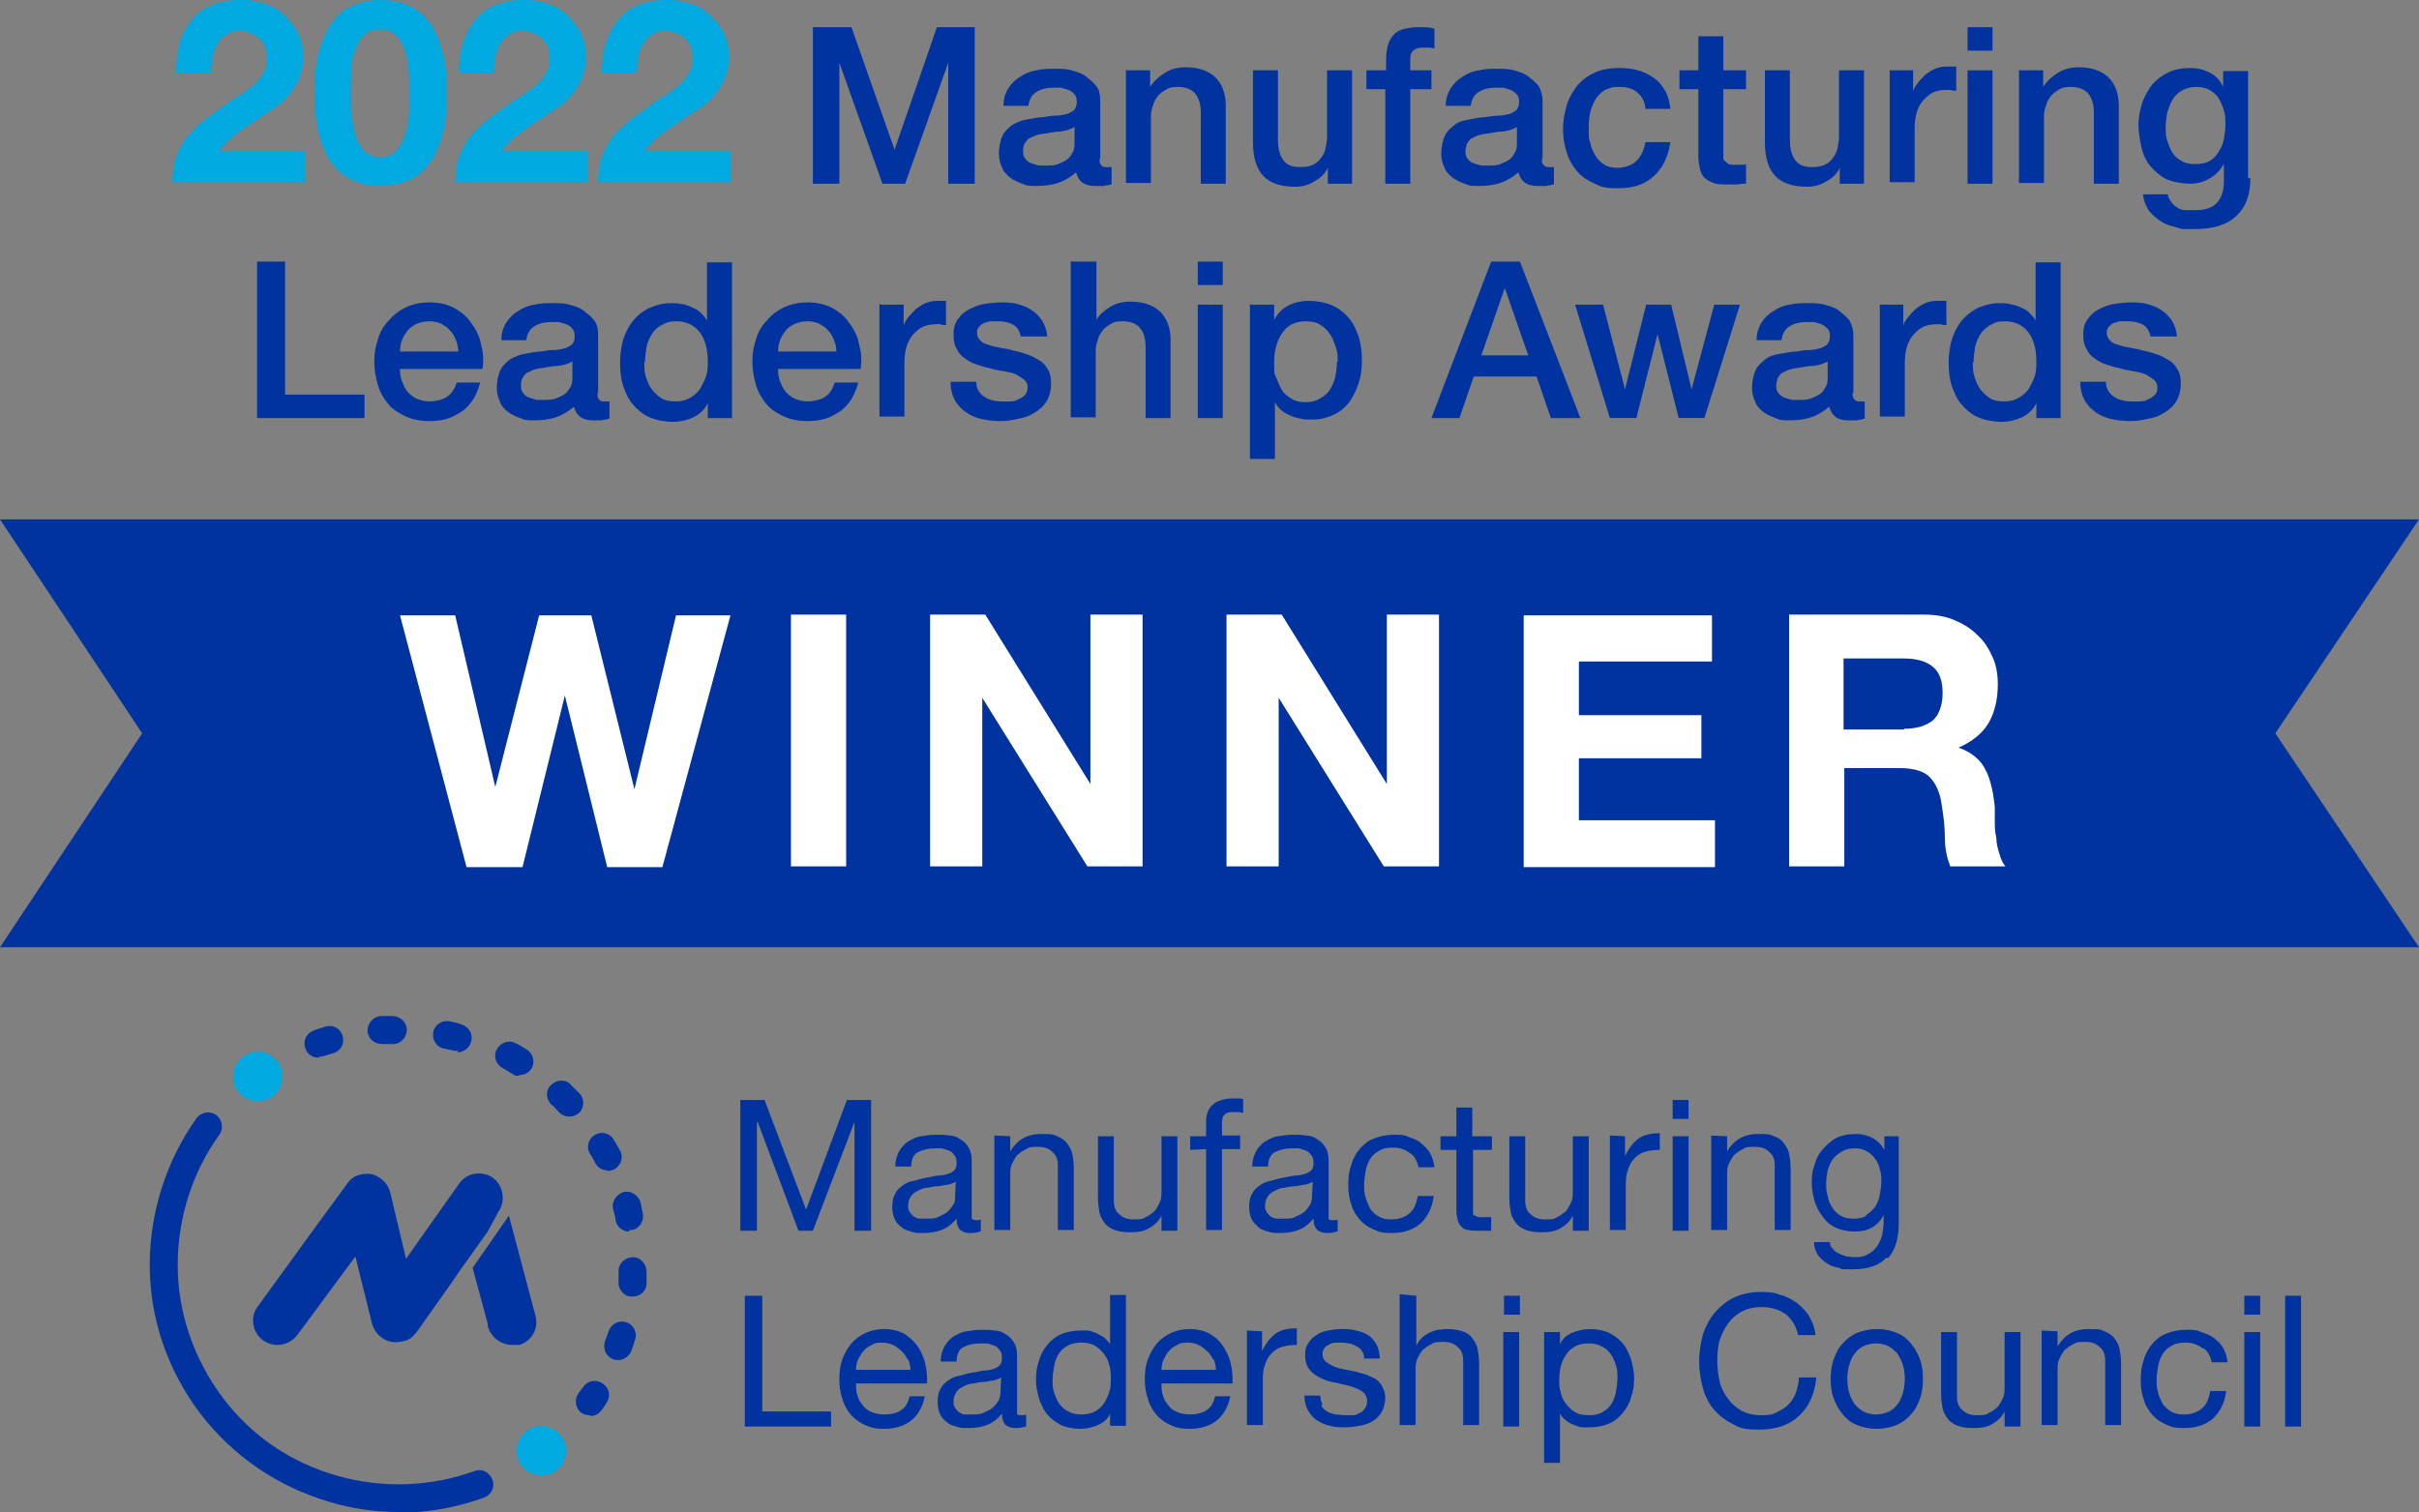 <svg xmlns="http://www.w3.org/2000/svg" viewBox="0 0 319.9 200"><rect x="0" y="0" width="319.9" height="200" fill="#808080" stroke="none"/><defs><style>      .st0 {        fill: #fff;      }      .st1 {        fill: #00a9e0;      }      .st2 {        fill: #0032a0;      }    </style></defs><g id="Layer_2"><g><polyline class="st2" points="101.1 145.5 106.6 160 112 145.5 115.2 145.5 115.2 162.8 113 162.8 113 148.4 113 148.4 107.5 162.8 105.6 162.8 100.2 148.4 100.1 148.4 100.1 162.8 97.9 162.8 97.9 145.5"></polyline><path class="st2" d="M126.4,156.3c-.3.2-.6.3-1,.4-.4,0-.9.2-1.3.2s-.9.1-1.4.2c-.5,0-.9.2-1.3.4-.4.2-.7.4-.9.7-.2.3-.4.7-.4,1.2s0,.6.2.9c.1.2.3.4.5.6.2.1.5.3.8.3.3,0,.6,0,.9,0,.7,0,1.3,0,1.7-.3.5-.2.9-.4,1.2-.7.3-.3.5-.6.7-.9s.2-.6.2-.9M129.8,162.8c-.4.2-.8.3-1.5.3s-1-.2-1.3-.4c-.3-.3-.5-.8-.5-1.5-.6.7-1.2,1.2-2,1.5-.8.3-1.6.4-2.4.4s-1.1,0-1.6-.2c-.5-.1-1-.3-1.3-.6-.4-.3-.7-.6-.9-1.1-.2-.4-.3-1-.3-1.6s.1-1.3.4-1.7c.2-.5.6-.8,1-1.1.4-.3.8-.5,1.4-.6.5-.1,1-.3,1.6-.4.6-.1,1.1-.2,1.6-.3.5,0,1-.1,1.3-.2.4-.1.7-.3.9-.5.2-.2.3-.5.3-.9s0-.8-.3-1.1c-.2-.3-.4-.5-.7-.6-.3-.1-.6-.2-.9-.3-.3,0-.7,0-1,0-.9,0-1.6.2-2.2.5-.6.3-.9,1-.9,1.9h-2.1c0-.8.2-1.4.5-2,.3-.5.7-1,1.2-1.3.5-.3,1-.6,1.7-.7.6-.1,1.3-.2,2-.2s1.1,0,1.7.1c.6,0,1.1.2,1.5.5.5.3.8.6,1.1,1.1.3.5.4,1,.4,1.8v6.4c0,.5,0,.8,0,1.1,0,.2.2.3.6.3s.4,0,.6-.1v1.6Z"></path><path class="st2" d="M133.6,150.3v2h0c.9-1.5,2.2-2.3,4.1-2.3s1.5.1,2.1.3c.5.2,1,.5,1.3.9.3.4.6.9.7,1.4s.2,1.2.2,1.9v8.2h-2.1v-8.5c0-.8-.2-1.4-.7-1.8-.5-.5-1.1-.7-1.9-.7s-1.2,0-1.6.3c-.5.2-.8.5-1.2.8-.3.4-.5.8-.7,1.2-.2.5-.2,1-.2,1.6v7.1h-2.1v-12.5"></path><path class="st2" d="M153.6,162.8v-2h0c-.4.8-1,1.3-1.7,1.7-.7.4-1.5.5-2.4.5s-1.5-.1-2.1-.3c-.5-.2-1-.5-1.3-.9-.3-.4-.6-.9-.7-1.4-.1-.6-.2-1.2-.2-1.9v-8.2h2.1v8.5c0,.8.2,1.4.7,1.8.5.5,1.1.7,1.9.7s1.2,0,1.6-.3c.5-.2.8-.5,1.2-.8.3-.4.5-.8.7-1.2.2-.5.2-1,.2-1.6v-7.1h2.1v12.5"></path><path class="st2" d="M157.4,152.1v-1.8h2.1v-1.9c0-1,.3-1.8.9-2.3.6-.5,1.5-.8,2.6-.8s.4,0,.7,0c.3,0,.5,0,.7.1v1.8c-.2,0-.4-.1-.6-.1-.2,0-.4,0-.6,0-.5,0-.9,0-1.2.3-.3.2-.4.6-.4,1.1v1.7h2.4v1.8h-2.4v10.7h-2.1v-10.7"></path><path class="st2" d="M173.6,156.3c-.3.2-.6.3-1,.4-.4,0-.9.2-1.3.2-.5,0-.9.1-1.4.2-.5,0-.9.2-1.3.4-.4.2-.7.4-.9.7-.2.3-.4.7-.4,1.2s0,.6.2.9c.1.2.3.4.5.6.2.1.5.3.8.3.3,0,.6,0,.9,0,.7,0,1.3,0,1.7-.3.5-.2.9-.4,1.2-.7.3-.3.5-.6.7-.9.1-.3.2-.6.2-.9M177,162.8c-.4.2-.8.3-1.5.3s-1-.2-1.3-.4c-.3-.3-.5-.8-.5-1.5-.6.7-1.2,1.2-2,1.5-.8.3-1.6.4-2.4.4s-1.1,0-1.6-.2c-.5-.1-1-.3-1.3-.6s-.7-.6-.9-1.1c-.2-.4-.3-1-.3-1.6s.1-1.3.4-1.7c.2-.5.6-.8,1-1.1.4-.3.9-.5,1.4-.6.5-.1,1-.3,1.6-.4.6-.1,1.1-.2,1.6-.3.5,0,1-.1,1.3-.2.4-.1.7-.3.9-.5.2-.2.3-.5.3-.9s0-.8-.3-1.1c-.2-.3-.4-.5-.7-.6-.3-.1-.6-.2-.9-.3-.3,0-.7,0-1,0-.9,0-1.6.2-2.2.5s-.9,1-.9,1.9h-2.1c0-.8.2-1.4.5-2,.3-.5.7-1,1.2-1.3.5-.3,1-.6,1.7-.7.6-.1,1.3-.2,2-.2s1.1,0,1.7.1c.6,0,1.1.2,1.5.5.5.3.8.6,1.1,1.1.3.5.4,1,.4,1.8v6.4c0,.5,0,.8,0,1.1s.2.3.6.3.4,0,.6-.1v1.6Z"></path><path class="st2" d="M186.4,152.5c-.5-.4-1.2-.7-2.1-.7s-1.4.1-1.9.4c-.5.3-.9.6-1.2,1.1-.3.5-.5,1-.6,1.6-.1.6-.2,1.2-.2,1.8s0,1.1.2,1.7c.1.5.4,1,.6,1.5.3.4.7.8,1.1,1,.5.3,1,.4,1.7.4,1,0,1.8-.3,2.4-.8.6-.5.9-1.3,1.1-2.3h2.1c-.2,1.6-.8,2.7-1.7,3.6-.9.8-2.2,1.3-3.8,1.3s-1.8-.2-2.5-.5c-.7-.3-1.3-.7-1.8-1.3-.5-.6-.9-1.2-1.1-2-.3-.8-.4-1.6-.4-2.6s.1-1.8.4-2.6c.2-.8.6-1.5,1.1-2.1.5-.6,1.1-1.1,1.9-1.4s1.6-.5,2.6-.5,1.4,0,2,.3c.6.2,1.2.4,1.6.8.5.4.9.8,1.2,1.3.3.5.5,1.2.6,1.9h-2.1c-.2-.8-.5-1.4-1-1.8"></path><path class="st2" d="M197.3,150.3v1.8h-2.5v7.8c0,.2,0,.4,0,.6,0,.1.1.3.2.3.1,0,.3.1.5.2.2,0,.5,0,.8,0h.9v1.8h-1.6c-.5,0-1,0-1.4-.1-.4,0-.7-.2-.9-.4-.2-.2-.4-.5-.5-.8-.1-.4-.2-.8-.2-1.4v-8h-2.1v-1.8h2.1v-3.8h2.1v3.8"></path><path class="st2" d="M208,162.8v-2h0c-.4.8-1,1.3-1.7,1.7-.7.4-1.5.5-2.4.5s-1.5-.1-2.1-.3c-.5-.2-1-.5-1.3-.9-.3-.4-.6-.9-.7-1.4-.1-.6-.2-1.2-.2-1.9v-8.2h2.1v8.5c0,.8.2,1.4.7,1.8.5.5,1.1.7,1.9.7s1.2,0,1.6-.3c.5-.2.8-.5,1.2-.8.3-.4.5-.8.7-1.2.2-.5.2-1,.2-1.6v-7.1h2.1v12.5"></path><path class="st2" d="M214.9,150.3v2.6h0c.5-1,1.1-1.8,1.8-2.3.7-.5,1.6-.7,2.8-.7v2.2c-.8,0-1.5.1-2.1.3-.6.2-1.1.6-1.4,1-.4.4-.6,1-.8,1.6-.2.6-.2,1.3-.2,2.1v5.6h-2.1v-12.5"></path><path class="st2" d="M223.3,162.8h-2.1v-12.5h2.1v12.5ZM221.2,145.5h2.1v2.5h-2.1v-2.5Z"></path><path class="st2" d="M228.4,150.3v2h0c.9-1.5,2.2-2.3,4.1-2.3s1.5.1,2.1.3c.6.2,1,.5,1.3.9.3.4.6.9.7,1.4.1.6.2,1.2.2,1.9v8.2h-2.1v-8.5c0-.8-.2-1.4-.7-1.8-.5-.5-1.1-.7-1.9-.7s-1.2,0-1.6.3c-.5.2-.8.5-1.2.8-.3.4-.5.8-.7,1.2-.2.5-.2,1-.2,1.6v7.1h-2.1v-12.5"></path><path class="st2" d="M246.8,160.7c.5-.3.9-.7,1.2-1.1.3-.5.5-1,.6-1.6.1-.6.2-1.2.2-1.7s0-1.1-.2-1.6c-.1-.5-.3-1-.6-1.4-.3-.4-.7-.8-1.1-1-.5-.3-1-.4-1.6-.4s-1.2.1-1.7.4c-.5.3-.9.6-1.2,1-.3.4-.5.9-.7,1.5-.1.5-.2,1.1-.2,1.7s0,1.1.2,1.7c.1.6.3,1.1.6,1.5.3.5.6.8,1.1,1.1.5.3,1,.4,1.7.4s1.3-.1,1.7-.4M249.4,166.4c-.9,1-2.4,1.5-4.4,1.5s-1.2,0-1.8-.2c-.6-.1-1.2-.3-1.6-.6-.5-.3-.9-.7-1.2-1.1-.3-.5-.5-1-.5-1.7h2.1c0,.4.1.7.4.9.2.3.5.5.8.6.3.2.7.3,1,.4.4,0,.7.1,1.1.1.7,0,1.3-.1,1.7-.4.5-.2.9-.6,1.2-1,.3-.4.5-.9.7-1.5.1-.6.2-1.2.2-1.9v-.8h0c-.4.8-.9,1.3-1.6,1.7-.7.4-1.5.5-2.3.5s-1.8-.2-2.4-.5c-.7-.3-1.3-.8-1.7-1.4-.5-.6-.8-1.2-1.1-2-.2-.8-.4-1.6-.4-2.4s0-1.5.3-2.3c.2-.8.5-1.5,1-2.1.5-.6,1.1-1.2,1.8-1.6.7-.4,1.7-.6,2.7-.6s1.5.2,2.2.5c.7.4,1.2.9,1.6,1.6h0v-1.8h1.9v11.5c0,2.1-.5,3.6-1.4,4.6"></path><polyline class="st2" points="100.8 171.4 100.8 186.7 109.9 186.7 109.9 188.7 98.5 188.7 98.5 171.4"></polyline><path class="st2" d="M120,179.8c-.2-.4-.4-.8-.8-1.1-.3-.3-.7-.6-1.1-.8s-.9-.3-1.4-.3-1,0-1.4.3c-.4.2-.8.4-1.1.8-.3.3-.5.7-.7,1.1-.2.4-.3.9-.3,1.4h7.2c0-.5-.1-.9-.3-1.4M120.5,187.9c-.9.7-2.1,1.1-3.5,1.1s-1.9-.2-2.6-.5c-.7-.3-1.4-.8-1.9-1.4-.5-.6-.9-1.3-1.1-2.1-.3-.8-.4-1.7-.4-2.6,0-1,.1-1.8.4-2.6.3-.8.7-1.5,1.2-2.1.5-.6,1.1-1,1.9-1.4.7-.3,1.5-.5,2.4-.5s2,.2,2.8.7c.7.5,1.3,1,1.8,1.8.4.7.8,1.5.9,2.3.2.8.2,1.6.2,2.4h-9.4c0,.5,0,1.1.2,1.6.1.5.4.9.7,1.3.3.4.7.7,1.2.9.5.2,1.1.3,1.8.3s1.6-.2,2.1-.6c.6-.4.9-1,1.1-1.8h2c-.3,1.4-.9,2.5-1.8,3.2"></path><path class="st2" d="M132.4,182.2c-.3.2-.6.3-1,.4-.4,0-.9.2-1.3.2s-.9.1-1.4.2c-.5,0-.9.2-1.3.4-.4.2-.7.4-.9.7-.2.3-.4.7-.4,1.2s0,.6.2.9c.1.2.3.4.5.6.2.1.5.3.8.3.3,0,.6,0,.9,0,.7,0,1.3,0,1.7-.3.5-.2.9-.4,1.2-.7.3-.3.5-.6.7-.9.1-.3.2-.6.2-.9M135.8,188.6c-.4.2-.9.3-1.5.3s-1-.2-1.3-.4c-.3-.3-.5-.8-.5-1.5-.6.7-1.2,1.2-2,1.5-.8.3-1.6.4-2.4.4s-1.1,0-1.6-.2c-.5-.1-1-.3-1.3-.6-.4-.3-.7-.6-.9-1.1-.2-.4-.3-1-.3-1.6s.1-1.3.4-1.7c.2-.5.6-.8,1-1.1.4-.3.8-.5,1.4-.6.5-.1,1-.3,1.6-.4.6-.1,1.1-.2,1.6-.3.5,0,1-.1,1.3-.2.4-.1.7-.3.9-.5.2-.2.3-.5.3-.9s0-.8-.3-1.1c-.2-.3-.4-.5-.7-.6s-.6-.2-.9-.3c-.3,0-.7,0-1,0-.9,0-1.6.2-2.2.5s-.9,1-.9,1.9h-2.1c0-.8.2-1.4.5-2,.3-.5.7-1,1.2-1.3.5-.3,1-.6,1.7-.7.6-.1,1.3-.2,2-.2s1.1,0,1.7.1c.6,0,1.1.2,1.5.5.5.3.8.6,1.1,1.1.3.5.4,1,.4,1.8v6.4c0,.5,0,.8,0,1.1s.2.3.6.3.4,0,.6-.1v1.6Z"></path><path class="st2" d="M139.4,184.2c.2.6.4,1.1.7,1.5.3.4.7.8,1.2,1,.5.3,1.1.4,1.7.4s1.3-.1,1.8-.4.9-.6,1.2-1.1c.3-.4.5-.9.7-1.5s.2-1.1.2-1.7,0-1.2-.2-1.8c-.1-.6-.4-1.1-.7-1.5-.3-.4-.7-.8-1.2-1.1-.5-.3-1.1-.4-1.8-.4s-1.3.1-1.8.4c-.5.3-.9.6-1.2,1.1-.3.5-.5,1-.6,1.6-.1.6-.2,1.2-.2,1.8s0,1.2.2,1.7M146.8,188.7v-1.7h0c-.3.7-.9,1.2-1.6,1.5-.7.3-1.5.5-2.4.5s-1.8-.2-2.5-.5c-.7-.4-1.3-.8-1.8-1.4s-.8-1.3-1.1-2.1c-.2-.8-.4-1.6-.4-2.5s.1-1.7.4-2.5c.2-.8.6-1.5,1.1-2.1.5-.6,1.1-1.1,1.8-1.4.7-.3,1.6-.5,2.5-.5s.7,0,1,0c.4,0,.7.2,1.1.3.4.2.7.4,1.1.6.3.3.6.6.8.9h0v-6.5h2.1v17.3h-2.1Z"></path><path class="st2" d="M160.4,179.8c-.2-.4-.4-.8-.8-1.1-.3-.3-.7-.6-1.1-.8-.4-.2-.9-.3-1.4-.3s-1,0-1.4.3c-.4.2-.8.4-1.1.8-.3.3-.5.7-.7,1.1-.2.4-.3.9-.3,1.4h7.2c0-.5-.1-.9-.3-1.4M160.9,187.9c-.9.7-2.1,1.1-3.5,1.1s-1.9-.2-2.6-.5c-.7-.3-1.4-.8-1.9-1.4-.5-.6-.9-1.3-1.1-2.1-.3-.8-.4-1.7-.4-2.6,0-1,.1-1.8.4-2.6.3-.8.7-1.5,1.2-2.1.5-.6,1.1-1,1.9-1.4.7-.3,1.5-.5,2.4-.5s2,.2,2.8.7,1.3,1,1.8,1.8c.4.7.8,1.5.9,2.3.2.8.2,1.6.2,2.4h-9.4c0,.5,0,1.1.2,1.6.1.5.4.9.7,1.3.3.4.7.7,1.2.9.5.2,1.1.3,1.8.3s1.6-.2,2.1-.6c.6-.4.9-1,1.1-1.8h2c-.3,1.4-.9,2.5-1.8,3.2"></path><path class="st2" d="M166.9,176.1v2.6h0c.5-1,1.1-1.8,1.8-2.3.7-.5,1.6-.7,2.8-.7v2.2c-.8,0-1.5.1-2.1.3-.6.2-1.1.6-1.4,1-.4.4-.6,1-.8,1.6-.2.6-.2,1.3-.2,2.1v5.6h-2.1v-12.5"></path><path class="st2" d="M174.7,185.9c.2.3.4.6.8.8.3.2.7.3,1.1.4.4,0,.8.1,1.2.1s.7,0,1,0c.4,0,.7-.1,1-.3.3-.1.5-.3.7-.6.2-.2.3-.6.3-1s-.2-.9-.6-1.2c-.4-.3-.9-.5-1.5-.7-.6-.2-1.3-.3-2-.5-.7-.1-1.4-.3-2-.6-.6-.3-1.1-.6-1.5-1.1-.4-.5-.6-1.1-.6-1.9s.1-1.2.4-1.6c.3-.5.6-.8,1.1-1.1.4-.3.9-.5,1.5-.6.6-.1,1.1-.2,1.7-.2s1.4,0,2,.2c.6.1,1.1.3,1.6.6.5.3.8.7,1.1,1.2.3.5.4,1.1.5,1.9h-2.1c0-.4-.1-.7-.3-1-.2-.3-.4-.5-.7-.6-.3-.2-.6-.3-.9-.4-.3,0-.7-.1-1-.1s-.6,0-.9,0c-.3,0-.6.1-.9.3-.3.1-.5.3-.6.5-.2.2-.2.5-.2.8s.1.6.4.9c.3.2.6.4,1,.6.4.2.8.3,1.3.4.5.1,1,.2,1.5.3.5.1,1,.3,1.5.4.5.2.9.4,1.3.6.4.3.7.6.9,1,.2.4.4.9.4,1.5s-.2,1.4-.5,1.9c-.3.5-.7.9-1.2,1.2-.5.3-1.1.5-1.7.6-.6.1-1.3.2-1.9.2s-1.4,0-2-.2c-.6-.1-1.2-.4-1.7-.7-.5-.3-.9-.8-1.2-1.3-.3-.5-.5-1.2-.5-2h2.1c0,.5.1.8.3,1.2"></path><path class="st2" d="M187.3,171.4v6.6h0c.2-.4.4-.7.7-1,.3-.3.6-.5,1-.7.4-.2.7-.3,1.1-.4.4,0,.8-.1,1.2-.1.8,0,1.5.1,2.1.3.6.2,1,.5,1.3.9.3.4.6.9.7,1.4.1.6.2,1.2.2,1.9v8.2h-2.1v-8.5c0-.8-.2-1.4-.7-1.8-.5-.5-1.1-.7-1.9-.7s-1.2,0-1.6.3c-.5.2-.8.5-1.2.8-.3.4-.5.8-.7,1.2-.2.5-.2,1-.2,1.6v7.1h-2.1v-17.3"></path><path class="st2" d="M200.9,188.7h-2.1v-12.5h2.1v12.5ZM198.9,171.4h2.1v2.5h-2.1v-2.5Z"></path><path class="st2" d="M213.7,180.6c-.2-.6-.4-1.1-.7-1.5-.3-.4-.7-.8-1.2-1-.5-.3-1.1-.4-1.7-.4s-1.3.1-1.8.4c-.5.3-.9.6-1.2,1.1-.3.4-.5.9-.7,1.5-.1.6-.2,1.1-.2,1.7s0,1.2.2,1.8c.1.6.4,1.1.7,1.5.3.4.7.8,1.2,1.1.5.3,1.1.4,1.8.4s1.3-.1,1.8-.4c.5-.3.9-.6,1.2-1.1.3-.5.5-1,.6-1.6.1-.6.2-1.2.2-1.8s0-1.2-.2-1.7M206.3,176.1v1.7h0c.3-.7.9-1.2,1.6-1.5.7-.3,1.5-.5,2.4-.5s1.8.2,2.5.5c.7.4,1.3.8,1.8,1.4.5.6.8,1.3,1.1,2.1.2.8.4,1.6.4,2.5s-.1,1.7-.4,2.5c-.2.8-.6,1.5-1.1,2.1-.5.6-1.1,1.1-1.8,1.4-.7.3-1.6.5-2.5.5s-.7,0-1,0c-.4,0-.8-.2-1.1-.3s-.7-.3-1.1-.6c-.3-.2-.6-.6-.8-.9h0v6.5h-2.1v-17.3h2.1Z"></path><path class="st2" d="M236.1,173.8c-.9-.6-1.9-.9-3.1-.9s-1.9.2-2.7.6c-.7.4-1.3.9-1.8,1.6-.5.7-.8,1.4-1.1,2.2-.2.8-.3,1.7-.3,2.6s.1,1.9.3,2.8c.2.9.6,1.6,1.1,2.3.5.7,1.1,1.2,1.8,1.6.7.4,1.6.6,2.7.6s1.4-.1,2-.4c.6-.3,1.1-.6,1.5-1,.4-.4.8-1,1-1.6.2-.6.4-1.3.4-2h2.3c-.2,2.2-1,3.9-2.3,5.1-1.3,1.2-3,1.8-5.2,1.8s-2.5-.2-3.5-.7c-1-.5-1.8-1.1-2.5-1.9-.7-.8-1.2-1.8-1.5-2.9-.3-1.1-.5-2.3-.5-3.5s.2-2.4.5-3.6c.4-1.1.9-2.1,1.6-2.9.7-.8,1.5-1.5,2.6-2s2.2-.7,3.5-.7,1.8.1,2.6.4c.8.2,1.5.6,2.2,1.1.6.5,1.2,1.1,1.6,1.8.4.7.7,1.5.8,2.4h-2.3c-.3-1.2-.8-2.1-1.7-2.8"></path><path class="st2" d="M244.6,184.4c.2.6.5,1.1.8,1.5.4.4.8.7,1.2.9.5.2,1,.3,1.5.3s1-.1,1.5-.3c.5-.2.9-.5,1.2-.9.4-.4.6-.9.8-1.5.2-.6.3-1.3.3-2s-.1-1.4-.3-2c-.2-.6-.5-1.1-.8-1.5-.4-.4-.8-.7-1.2-.9-.5-.2-1-.3-1.5-.3s-1,.1-1.5.3c-.5.2-.9.5-1.2.9-.4.4-.6.9-.8,1.5-.2.6-.3,1.3-.3,2s.1,1.4.3,2M242.5,179.8c.3-.8.6-1.5,1.2-2.1.5-.6,1.2-1.1,1.9-1.4.8-.3,1.6-.5,2.6-.5s1.9.2,2.6.5c.8.3,1.4.8,1.9,1.4.5.6.9,1.3,1.2,2.1.3.8.4,1.7.4,2.6s-.1,1.8-.4,2.6c-.3.8-.6,1.5-1.2,2.1-.5.6-1.2,1.1-1.9,1.4-.8.3-1.6.5-2.6.5s-1.9-.2-2.6-.5c-.8-.3-1.4-.8-1.9-1.4-.5-.6-.9-1.3-1.2-2.1-.3-.8-.4-1.6-.4-2.6s.1-1.8.4-2.6"></path><path class="st2" d="M265.1,188.7v-2h0c-.4.8-1,1.3-1.7,1.7-.7.4-1.5.5-2.4.5s-1.5-.1-2.1-.3c-.5-.2-1-.5-1.3-.9-.3-.4-.6-.9-.7-1.4-.1-.6-.2-1.2-.2-1.9v-8.2h2.1v8.5c0,.8.2,1.4.7,1.8.5.5,1.1.7,1.9.7s1.2,0,1.6-.3c.5-.2.8-.5,1.2-.8.3-.4.5-.8.7-1.2.2-.5.2-1,.2-1.6v-7.1h2.1v12.5"></path><path class="st2" d="M272.1,176.1v2h0c.9-1.5,2.2-2.3,4.1-2.3s1.5.1,2.1.3c.5.2,1,.5,1.3.9.3.4.6.9.7,1.4.1.6.2,1.2.2,1.9v8.2h-2.1v-8.5c0-.8-.2-1.4-.7-1.8-.5-.5-1.1-.7-1.9-.7s-1.2,0-1.6.3c-.5.2-.8.5-1.2.8-.3.4-.5.8-.7,1.2-.2.5-.2,1-.2,1.6v7.1h-2.1v-12.5"></path><path class="st2" d="M291.2,178.3c-.5-.4-1.2-.7-2.1-.7s-1.4.1-1.9.4c-.5.3-.9.6-1.2,1.1-.3.5-.5,1-.6,1.6-.1.6-.2,1.2-.2,1.8s0,1.1.2,1.7c.1.6.4,1,.6,1.5.3.4.7.8,1.1,1,.5.3,1,.4,1.7.4,1,0,1.8-.3,2.4-.8.6-.5.9-1.3,1.1-2.3h2.1c-.2,1.6-.8,2.7-1.7,3.6-.9.8-2.2,1.3-3.8,1.3s-1.8-.2-2.5-.5c-.7-.3-1.3-.7-1.8-1.3-.5-.6-.9-1.2-1.1-2-.3-.8-.4-1.6-.4-2.6s.1-1.8.4-2.6c.2-.8.6-1.5,1.1-2.1.5-.6,1.1-1.1,1.9-1.4.7-.3,1.6-.5,2.6-.5s1.4,0,2,.3c.6.2,1.2.4,1.7.8.5.4.9.8,1.2,1.3.3.5.5,1.2.6,1.9h-2.1c-.2-.8-.5-1.4-1-1.8"></path><path class="st2" d="M298.9,188.7h-2.1v-12.5h2.1v12.5ZM296.8,171.4h2.1v2.5h-2.1v-2.5Z"></path><rect class="st2" x="302.2" y="171.4" width="2.1" height="17.3"></rect><path class="st2" d="M69.1,167.6l-1.8-6.8-2.5,3.6-2.3,3.3h0s2,7.4,2,7.4v.3c.4,1.5,1.8,2.5,3.2,2.5s.5,0,.8,0c0,0,.2,0,.2,0,1.6-.5,2.6-2.2,2.1-3.9"></path><path class="st2" d="M65.9,160.3c1-1.4.7-3.4-.7-4.5,0,0,0,0,0,0-1.5-1-3.5-.7-4.5.8l-1.7,2.4h0s-5.3,7.5-5.3,7.5l-1.2-5h0s-.9-3.8-.9-3.8c-.2-.7-.6-1.3-1.1-1.7-.4-.3-.9-.6-1.4-.7-.7-.1-1.3,0-1.9.2-.5.2-1,.6-1.3,1.1l-3.3,4.5-1.9,2.6-2.1,2.9-4.5,6.2c-1.1,1.4-.7,3.5.7,4.5,0,0,0,0,0,0,.6.4,1.2.6,1.9.6,1,0,2-.5,2.6-1.3h0l1.2-1.6,2.5-3.4,4-5.4,2.2,8.9c.2.6.5,1.2,1,1.6.4.4,1,.7,1.6.8.6.1,1.3,0,1.9-.2.6-.2,1-.6,1.4-1.1l4.6-6.5,1.3-1.9,3.5-4.9"></path><path class="st2" d="M52.8,200c-3.1,0-6.1-.4-9.1-1.3-6.9-2-12.8-6-17.2-11.7-4.3-5.7-6.7-12.5-6.7-19.7,0-6.9,2.2-13.8,6.2-19.4.6-.8,1.8-1,2.6-.4.8.6,1,1.8.4,2.6-3.6,5-5.5,11.1-5.5,17.2,0,6.3,2.1,12.4,5.9,17.5,3.8,5.1,9.1,8.7,15.2,10.4,5.9,1.7,12.3,1.5,18.1-.6,1-.4,2,.1,2.4,1.1.4,1-.1,2-1.1,2.4-3.6,1.3-7.4,2-11.3,2"></path><path class="st2" d="M50.5,138.1c-1,0-1.8-.7-1.9-1.7,0-1,.7-1.9,1.7-2,.5,0,1,0,1.6,0,1,0,1.9.8,1.9,1.8,0,1-.8,1.9-1.8,1.9-.5,0-.9,0-1.4,0,0,0,0,0-.1,0M60.6,139c-.2,0-.3,0-.5,0-.4-.1-.9-.2-1.4-.3-1-.2-1.6-1.2-1.4-2.2.2-1,1.2-1.6,2.2-1.4.5.1,1,.2,1.5.4,1,.3,1.6,1.3,1.3,2.3-.2.8-1,1.4-1.8,1.4M42.1,139.9c-.8,0-1.5-.5-1.7-1.2-.4-1,.1-2,1.1-2.4.5-.2,1-.3,1.5-.5,1-.3,2,.2,2.3,1.2.3,1-.2,2-1.2,2.3-.4.1-.9.3-1.3.4-.2,0-.4.1-.6.1M68.6,142.3c-.3,0-.6,0-.9-.3-.4-.2-.8-.5-1.2-.7-.9-.5-1.3-1.6-.8-2.5.5-.9,1.6-1.3,2.5-.8.5.2.9.5,1.4.8.9.5,1.2,1.7.7,2.5-.3.6-1,.9-1.6.9M75.3,147.7c-.5,0-1-.2-1.4-.6-.3-.3-.6-.7-1-1-.7-.7-.8-1.9,0-2.6.7-.7,1.9-.8,2.6,0,.4.4.7.7,1.1,1.1.7.7.7,1.9,0,2.6-.4.3-.8.5-1.3.5M80.3,154.8c-.7,0-1.3-.4-1.6-1-.2-.4-.4-.8-.7-1.2-.5-.9-.2-2,.7-2.5.9-.5,2-.2,2.5.7.3.5.5.9.8,1.4.5.9.1,2-.8,2.5-.3.1-.6.2-.9.2M83.2,162.9c-.9,0-1.6-.6-1.8-1.5,0-.5-.2-.9-.3-1.4-.3-1,.4-2,1.3-2.3,1-.3,2,.4,2.3,1.3.1.5.2,1,.3,1.5.2,1-.4,2-1.4,2.2-.1,0-.2,0-.4,0M83.7,171.5s0,0-.2,0c-1,0-1.8-1-1.7-2,0-.5,0-.9,0-1.4,0-1,.9-1.8,1.9-1.8,1,0,1.8.9,1.8,1.9,0,.5,0,1,0,1.6,0,1-.9,1.7-1.8,1.7M81.8,179.9c-.2,0-.4,0-.7-.1-1-.4-1.4-1.4-1.1-2.4.2-.4.3-.9.5-1.3.3-1,1.4-1.5,2.3-1.2,1,.3,1.5,1.4,1.2,2.3-.2.5-.3,1-.5,1.5-.3.7-1,1.2-1.7,1.2M78,187.2c-.4,0-.8-.1-1.1-.3-.8-.6-1-1.8-.4-2.6.2-.3.4-.5.6-.8.6-.9,1.7-1.1,2.6-.5.9.6,1.1,1.7.5,2.6-.2.3-.4.6-.6.9-.4.5-.9.8-1.5.8"></path><path class="st1" d="M36.7,140.4c1.1,1.4.8,3.5-.6,4.6-1.4,1.1-3.5.8-4.6-.6-1.1-1.4-.8-3.5.6-4.6,1.4-1.1,3.5-.8,4.6.6"></path><path class="st1" d="M74.2,189.9c1.1,1.4.8,3.5-.6,4.6-1.4,1.1-3.5.8-4.6-.6-1.1-1.4-.8-3.5.6-4.6,1.4-1.1,3.5-.8,4.6.6"></path></g><polygon class="st2" points="319.9 125.3 0 125.3 18.8 97 0 68.7 319.9 68.7 300.9 97 319.9 125.3"></polygon></g><g id="Layer_3"><g><path class="st1" d="M23.7,5.8c.4-1.2.9-2.2,1.6-3.1.7-.9,1.6-1.6,2.7-2C29.2.2,30.5,0,31.9,0s2.1.2,3.1.5c1,.3,1.9.8,2.6,1.5s1.3,1.4,1.8,2.3c.4.9.7,2,.7,3.1s-.2,2.2-.6,3.1c-.4.9-.9,1.6-1.5,2.3-.6.7-1.4,1.3-2.2,1.8-.8.5-1.6,1.1-2.4,1.6s-1.6,1.1-2.4,1.7c-.8.6-1.5,1.3-2,2.1h11.3v4.1h-17.5c0-1.4.2-2.6.6-3.6.4-1,.9-1.9,1.6-2.7.7-.8,1.5-1.5,2.4-2.2.9-.7,1.9-1.4,2.9-2.1.5-.4,1.1-.7,1.7-1.1.6-.4,1.1-.8,1.6-1.2.5-.5.9-1,1.2-1.5s.5-1.2.5-1.9c0-1.2-.3-2.1-1-2.7-.7-.6-1.5-1-2.6-1s-1.3.2-1.8.5c-.5.3-.9.8-1.2,1.3-.3.5-.5,1.1-.6,1.8-.1.6-.2,1.3-.2,1.9h-4.6c0-1.4.1-2.6.5-3.8Z"></path><path class="st1" d="M42.3,6.4c.5-1.6,1.1-2.8,1.9-3.8s1.7-1.6,2.8-2C48,.2,49.2,0,50.3,0s2.3.2,3.4.6c1.1.4,2,1.1,2.8,2s1.4,2.2,1.9,3.8c.5,1.6.7,3.5.7,5.8s-.2,4.4-.7,6c-.5,1.6-1.1,2.9-1.9,3.8s-1.7,1.6-2.8,2c-1.1.4-2.2.6-3.4.6s-2.3-.2-3.3-.6c-1.1-.4-2-1.1-2.8-2s-1.4-2.2-1.9-3.8c-.5-1.6-.7-3.6-.7-6s.2-4.3.7-5.8ZM46.5,14.7c0,1,.2,1.9.4,2.8.2.9.6,1.7,1.1,2.3.5.6,1.3,1,2.2,1s1.8-.3,2.3-1c.5-.6.9-1.4,1.2-2.3.2-.9.4-1.8.4-2.8,0-1,0-1.8,0-2.5s0-.9,0-1.5c0-.6,0-1.2-.1-1.8,0-.6-.2-1.2-.3-1.8-.1-.6-.4-1.1-.7-1.6-.3-.5-.7-.9-1.1-1.2-.5-.3-1-.4-1.7-.4s-1.2.1-1.6.4c-.4.3-.8.7-1.1,1.2-.3.5-.5,1-.7,1.6-.2.6-.3,1.2-.3,1.8,0,.6-.1,1.2-.1,1.8,0,.6,0,1.1,0,1.5,0,.7,0,1.5,0,2.5Z"></path><path class="st1" d="M61.2,5.8c.4-1.2.9-2.2,1.6-3.1.7-.9,1.6-1.6,2.7-2C66.6.2,67.9,0,69.3,0s2.1.2,3.1.5c1,.3,1.9.8,2.6,1.5s1.3,1.4,1.8,2.3c.4.9.7,2,.7,3.1s-.2,2.2-.6,3.1c-.4.9-.9,1.6-1.5,2.3-.6.7-1.4,1.3-2.2,1.8-.8.5-1.6,1.1-2.4,1.6s-1.6,1.1-2.4,1.7c-.8.6-1.5,1.3-2,2.1h11.3v4.1h-17.5c0-1.4.2-2.6.6-3.6.4-1,.9-1.9,1.6-2.7.7-.8,1.5-1.5,2.4-2.2.9-.7,1.9-1.4,2.9-2.1.5-.4,1.1-.7,1.7-1.1.6-.4,1.1-.8,1.6-1.2.5-.5.9-1,1.2-1.5s.5-1.2.5-1.9c0-1.2-.3-2.1-1-2.7-.7-.6-1.5-1-2.6-1s-1.3.2-1.8.5c-.5.3-.9.8-1.2,1.3-.3.5-.5,1.1-.6,1.8-.1.6-.2,1.3-.2,1.9h-4.6c0-1.4.1-2.6.5-3.8Z"></path><path class="st1" d="M80.1,5.8c.4-1.2.9-2.2,1.6-3.1.7-.9,1.6-1.6,2.7-2C85.6.2,86.8,0,88.2,0s2.1.2,3.1.5c1,.3,1.9.8,2.6,1.5s1.3,1.4,1.8,2.3c.4.9.7,2,.7,3.1s-.2,2.2-.6,3.1c-.4.9-.9,1.6-1.5,2.3-.6.7-1.4,1.3-2.2,1.8-.8.5-1.6,1.1-2.4,1.6s-1.6,1.1-2.4,1.7c-.8.6-1.5,1.3-2,2.1h11.3v4.1h-17.5c0-1.4.2-2.6.6-3.6.4-1,.9-1.9,1.6-2.7.7-.8,1.5-1.5,2.4-2.2.9-.7,1.9-1.4,2.9-2.1.5-.4,1.1-.7,1.7-1.1.6-.4,1.1-.8,1.6-1.2.5-.5.9-1,1.2-1.5s.5-1.2.5-1.9c0-1.2-.3-2.1-1-2.7-.7-.6-1.5-1-2.6-1s-1.3.2-1.8.5c-.5.3-.9.8-1.2,1.3-.3.5-.5,1.1-.6,1.8-.1.6-.2,1.3-.2,1.9h-4.6c0-1.4.1-2.6.5-3.8Z"></path><path class="st2" d="M107.5,3.6h5.1l5.7,16.2h0l5.6-16.2h5v20.7h-3.5v-16h0l-5.7,16h-3l-5.7-16h0v16h-3.5V3.6Z"></path><path class="st2" d="M145.4,20.9c0,.4,0,.7.2.9.1.2.3.3.6.3h.3c.1,0,.3,0,.5,0v2.3c-.1,0-.3,0-.4.1-.2,0-.4,0-.6.1-.2,0-.4,0-.6,0s-.4,0-.5,0c-.7,0-1.2-.1-1.7-.4-.4-.3-.7-.7-.9-1.4-.7.6-1.5,1.1-2.4,1.4s-1.9.4-2.8.4-1.3,0-1.9-.3c-.6-.2-1.2-.5-1.6-.8-.5-.4-.9-.8-1.1-1.4-.3-.6-.4-1.2-.4-1.9s.2-1.7.5-2.3c.3-.6.8-1,1.3-1.4.6-.3,1.2-.6,1.9-.7.7-.1,1.4-.3,2.1-.3.6-.1,1.2-.2,1.7-.2.5,0,1-.1,1.4-.2.4-.1.7-.3,1-.5.2-.2.4-.6.4-1.1s-.1-.8-.3-1c-.2-.3-.5-.5-.8-.6-.3-.1-.6-.2-1-.3-.4,0-.7,0-1,0-.9,0-1.7.2-2.3.6s-.9,1-1,1.8h-3.3c0-1,.3-1.8.7-2.4.4-.6.9-1.1,1.6-1.5.6-.4,1.3-.7,2.1-.8.8-.2,1.6-.2,2.4-.2s1.5,0,2.2.2c.7.2,1.4.4,1.9.8s1,.8,1.4,1.3.5,1.2.5,2v7.7ZM142.1,16.8c-.5.3-1.1.5-1.9.6-.7,0-1.5.2-2.2.3-.3,0-.7.1-1,.2-.3.1-.6.3-.9.4-.3.2-.4.4-.6.7s-.2.7-.2,1.1.1.7.3.9c.2.3.5.5.8.6.3.1.6.2,1,.3.4,0,.7,0,1,0s.8,0,1.2-.1.8-.3,1.2-.5c.4-.2.7-.5.9-.9.3-.4.4-.8.4-1.3v-2.5Z"></path><path class="st2" d="M149,9.3h3.1v2.2h0c.5-.8,1.2-1.4,2-1.9.8-.5,1.7-.7,2.7-.7,1.6,0,2.9.4,3.9,1.3.9.9,1.4,2.1,1.4,3.8v10.3h-3.3v-9.4c0-1.2-.3-2-.8-2.6-.5-.5-1.2-.8-2.2-.8s-1.1.1-1.5.3c-.4.2-.8.5-1.1.8-.3.4-.6.8-.7,1.3-.2.5-.3,1-.3,1.5v8.8h-3.3v-15Z"></path><path class="st2" d="M178.8,24.3h-3.2v-2.1h0c-.4.8-1,1.4-1.8,1.8-.8.5-1.6.7-2.5.7-2,0-3.4-.5-4.3-1.5-.9-1-1.3-2.5-1.3-4.4v-9.5h3.3v9.2c0,1.3.3,2.2.8,2.8s1.2.8,2.1.8,1.3-.1,1.7-.3c.5-.2.8-.5,1.1-.9.3-.4.5-.8.6-1.3s.2-1,.2-1.6v-8.7h3.3v15Z"></path><path class="st2" d="M180.8,9.3h2.5v-1.2c0-.9.1-1.7.3-2.3.2-.6.5-1,.9-1.4.4-.3.8-.5,1.3-.6.5-.1,1-.2,1.6-.2,1.1,0,1.8,0,2.3.2v2.6c-.2,0-.4-.1-.7-.1-.2,0-.5,0-.9,0s-.8.1-1.1.3c-.3.2-.5.6-.5,1.2v1.5h2.8v2.5h-2.8v12.5h-3.3v-12.5h-2.5v-2.5Z"></path><path class="st2" d="M203.9,20.9c0,.4,0,.7.2.9s.3.3.6.3h.3c.1,0,.3,0,.5,0v2.3c-.1,0-.3,0-.4.1-.2,0-.4,0-.6.1-.2,0-.4,0-.6,0s-.4,0-.5,0c-.7,0-1.2-.1-1.7-.4-.4-.3-.7-.7-.9-1.4-.7.6-1.5,1.1-2.4,1.4s-1.9.4-2.8.4-1.3,0-1.9-.3c-.6-.2-1.2-.5-1.6-.8-.5-.4-.9-.8-1.1-1.4-.3-.6-.4-1.2-.4-1.9s.2-1.7.5-2.3c.3-.6.8-1,1.3-1.4s1.2-.6,1.9-.7c.7-.1,1.4-.3,2.1-.3.6-.1,1.2-.2,1.7-.2.5,0,1-.1,1.4-.2.4-.1.7-.3,1-.5.2-.2.4-.6.4-1.1s-.1-.8-.3-1-.5-.5-.8-.6c-.3-.1-.6-.2-1-.3-.4,0-.7,0-1,0-.9,0-1.7.2-2.3.6s-.9,1-1,1.8h-3.3c0-1,.3-1.8.7-2.4.4-.6.9-1.1,1.6-1.5.6-.4,1.3-.7,2.1-.8.8-.2,1.6-.2,2.4-.2s1.5,0,2.2.2c.7.2,1.4.4,1.9.8s1,.8,1.4,1.3c.3.6.5,1.2.5,2v7.7ZM200.6,16.8c-.5.3-1.1.5-1.9.6-.7,0-1.5.2-2.2.3-.3,0-.7.1-1,.2-.3.1-.6.3-.9.4-.3.2-.4.4-.6.7-.1.3-.2.7-.2,1.1s.1.7.3.9c.2.3.5.5.8.6.3.1.6.2,1,.3.4,0,.7,0,1,0s.8,0,1.2-.1.8-.3,1.2-.5c.4-.2.7-.5.9-.9.3-.4.4-.8.4-1.3v-2.5Z"></path><path class="st2" d="M217.6,14.3c-.1-.9-.5-1.6-1.1-2.1-.6-.5-1.4-.7-2.3-.7s-.9,0-1.4.2c-.5.1-.9.4-1.3.8-.4.4-.7.9-1,1.7s-.4,1.6-.4,2.8,0,1.2.2,1.9c.1.6.4,1.2.7,1.7.3.5.7.9,1.2,1.2s1.1.4,1.8.4,1.8-.3,2.4-.9c.6-.6,1-1.4,1.2-2.5h3.3c-.3,2-1,3.4-2.2,4.5s-2.7,1.6-4.7,1.6-2.2-.2-3.1-.6c-.9-.4-1.7-.9-2.3-1.6-.6-.7-1.1-1.5-1.4-2.5-.3-.9-.5-2-.5-3.1s.2-2.2.5-3.2c.3-1,.8-1.8,1.4-2.6.6-.7,1.4-1.3,2.3-1.7.9-.4,2-.6,3.2-.6s1.7.1,2.5.3c.8.2,1.5.6,2.1,1,.6.4,1.1,1,1.5,1.7s.6,1.5.7,2.4h-3.3Z"></path><path class="st2" d="M222.1,9.3h2.5v-4.5h3.3v4.5h3v2.5h-3v8c0,.3,0,.6,0,.9,0,.3,0,.5.2.6s.3.3.5.4.5.1.9.1.5,0,.7,0c.2,0,.5,0,.7-.1v2.6c-.4,0-.7,0-1.1.1-.3,0-.7,0-1.1,0-.9,0-1.6,0-2.1-.2-.5-.2-.9-.4-1.2-.7-.3-.3-.5-.7-.6-1.2-.1-.5-.2-1-.2-1.7v-8.8h-2.5v-2.5Z"></path><path class="st2" d="M246.5,24.3h-3.2v-2.1h0c-.4.8-1,1.4-1.8,1.8-.8.5-1.6.7-2.5.7-2,0-3.4-.5-4.3-1.5-.9-1-1.3-2.5-1.3-4.4v-9.5h3.3v9.2c0,1.3.3,2.2.8,2.8s1.2.8,2.1.8,1.3-.1,1.7-.3c.5-.2.8-.5,1.1-.9.3-.4.5-.8.6-1.3s.2-1,.2-1.6v-8.7h3.3v15Z"></path><path class="st2" d="M249.9,9.3h3.1v2.9h0c0-.4.3-.8.6-1.2.3-.4.6-.7,1-1.1.4-.3.8-.6,1.3-.8.5-.2,1-.3,1.5-.3s.7,0,.8,0c.1,0,.3,0,.5,0v3.2c-.2,0-.5,0-.7-.1-.2,0-.5,0-.7,0-.6,0-1.1.1-1.6.3-.5.2-.9.6-1.3,1-.4.4-.7,1-.9,1.6-.2.6-.3,1.4-.3,2.2v7.1h-3.3v-15Z"></path><path class="st2" d="M260.2,3.6h3.3v3.1h-3.3v-3.1ZM260.2,9.3h3.3v15h-3.3v-15Z"></path><path class="st2" d="M267.1,9.3h3.1v2.2h0c.5-.8,1.2-1.4,2-1.9.8-.5,1.7-.7,2.7-.7,1.6,0,2.9.4,3.9,1.3.9.9,1.4,2.1,1.4,3.8v10.3h-3.3v-9.4c0-1.2-.3-2-.8-2.6-.5-.5-1.2-.8-2.2-.8s-1.1.1-1.5.3c-.4.2-.8.5-1.1.8-.3.4-.6.8-.7,1.3-.2.5-.3,1-.3,1.5v8.8h-3.3v-15Z"></path><path class="st2" d="M297.6,23.5c0,2.3-.6,3.9-1.9,5.1s-3.1,1.7-5.5,1.7-1.5,0-2.3-.2c-.8-.2-1.5-.4-2.1-.8-.6-.4-1.2-.9-1.6-1.4-.4-.6-.7-1.3-.8-2.2h3.3c0,.5.3.8.5,1.1s.5.5.8.7c.3.2.7.3,1.1.3s.8,0,1.2,0c1.3,0,2.3-.3,2.9-1,.6-.7.9-1.6.9-2.8v-2.3h0c-.5.8-1.1,1.5-1.9,1.9-.8.5-1.7.7-2.6.7s-2.2-.2-3.1-.6c-.8-.4-1.5-1-2.1-1.7-.6-.7-1-1.6-1.2-2.5s-.4-2-.4-3,.2-2,.5-2.9c.3-.9.8-1.7,1.3-2.4.6-.7,1.3-1.2,2.1-1.6s1.8-.6,2.9-.6,1.8.2,2.6.6c.8.4,1.4,1,1.8,1.9h0v-2.1h3.3v14.2ZM290.3,21.7c.7,0,1.4-.1,1.9-.4.5-.3.9-.7,1.2-1.2.3-.5.6-1.1.7-1.7.1-.6.2-1.3.2-1.9s0-1.3-.2-1.9c-.2-.6-.4-1.1-.7-1.6s-.7-.8-1.2-1.1c-.5-.3-1.1-.4-1.8-.4s-1.4.2-1.9.5c-.5.3-.9.7-1.2,1.2-.3.5-.5,1.1-.7,1.7-.1.6-.2,1.3-.2,1.9s0,1.2.2,1.8c.2.6.4,1.1.7,1.6.3.5.7.8,1.2,1.1s1.1.4,1.8.4Z"></path><path class="st2" d="M34.1,34.6h3.6v17.6h10.5v3.1h-14.2v-20.7Z"></path><path class="st2" d="M52.9,48.6c0,.6,0,1.1.2,1.7.2.5.4,1,.7,1.4.3.4.7.7,1.2,1,.5.2,1.1.4,1.8.4s1.7-.2,2.3-.6c.6-.4,1-1,1.3-1.9h3.1c-.2.8-.5,1.5-.9,2.2-.4.6-.9,1.2-1.5,1.6-.6.4-1.3.8-2,1-.7.2-1.5.3-2.3.3-1.2,0-2.2-.2-3.1-.6-.9-.4-1.7-.9-2.3-1.6-.6-.7-1.1-1.5-1.4-2.5-.3-1-.5-2-.5-3.2s.2-2.1.5-3c.3-1,.8-1.8,1.5-2.5.6-.7,1.4-1.3,2.3-1.7.9-.4,1.9-.6,3-.6s2.2.2,3.2.7c.9.5,1.7,1.1,2.3,2,.6.8,1.1,1.7,1.3,2.8.3,1.1.4,2.1.2,3.3h-11ZM60.6,46.5c0-.5-.1-1-.3-1.5-.2-.5-.4-.9-.8-1.3-.3-.4-.7-.6-1.2-.9-.5-.2-1-.3-1.5-.3s-1.1.1-1.6.3c-.5.2-.9.5-1.2.8-.3.4-.6.8-.8,1.3-.2.5-.3,1-.3,1.6h7.7Z"></path><path class="st2" d="M79,51.9c0,.4,0,.7.2.9.1.2.3.3.6.3h.3c.1,0,.3,0,.5,0v2.3c-.1,0-.3,0-.4.1-.2,0-.4,0-.6.1-.2,0-.4,0-.6,0s-.4,0-.5,0c-.7,0-1.2-.1-1.7-.4-.4-.3-.7-.7-.9-1.4-.7.6-1.5,1.1-2.4,1.4s-1.9.4-2.8.4-1.3,0-1.9-.3c-.6-.2-1.2-.5-1.6-.8-.5-.4-.9-.8-1.1-1.4-.3-.6-.4-1.2-.4-1.9s.2-1.7.5-2.3c.3-.6.8-1,1.3-1.4.6-.3,1.2-.6,1.9-.7.7-.1,1.4-.3,2.1-.3.6-.1,1.2-.2,1.7-.2.5,0,1-.1,1.4-.2.4-.1.7-.3,1-.5.2-.2.4-.6.4-1.1s-.1-.8-.3-1c-.2-.3-.5-.5-.8-.6-.3-.1-.6-.2-1-.3-.4,0-.7,0-1,0-.9,0-1.7.2-2.3.6s-.9,1-1,1.8h-3.3c0-1,.3-1.8.7-2.4.4-.6.9-1.1,1.6-1.5.6-.4,1.3-.7,2.1-.8.8-.2,1.6-.2,2.4-.2s1.5,0,2.2.2c.7.2,1.4.4,1.9.8s1,.8,1.4,1.3.5,1.2.5,2v7.7ZM75.7,47.8c-.5.3-1.1.5-1.9.6-.7,0-1.5.2-2.2.3-.3,0-.7.1-1,.2-.3.1-.6.3-.9.4-.3.2-.4.4-.6.7s-.2.7-.2,1.1.1.7.3.9c.2.3.5.5.8.6.3.1.6.2,1,.3.4,0,.7,0,1,0s.8,0,1.2-.1.8-.3,1.2-.5c.4-.2.7-.5.9-.9.3-.4.4-.8.4-1.3v-2.5Z"></path><path class="st2" d="M96.7,55.3h-3.1v-2h0c-.4.9-1.1,1.5-1.9,1.9-.9.4-1.8.6-2.7.6s-2.2-.2-3.1-.6c-.9-.4-1.6-1-2.2-1.7-.6-.7-1-1.6-1.3-2.5s-.4-2-.4-3.1.2-2.5.6-3.5c.4-1,.9-1.8,1.5-2.4.6-.6,1.3-1.1,2.1-1.4.8-.3,1.6-.5,2.4-.5s.9,0,1.4.1c.5,0,.9.2,1.4.4.4.2.9.4,1.2.7s.7.7.9,1.1h0v-7.7h3.3v20.7ZM85.2,47.9c0,.6,0,1.3.2,1.9.2.6.4,1.2.8,1.7s.8.9,1.3,1.2,1.1.4,1.9.4,1.4-.2,1.9-.5c.5-.3,1-.7,1.3-1.2s.6-1.1.8-1.7c.2-.6.2-1.3.2-1.9,0-1.7-.4-3-1.1-3.9-.7-.9-1.8-1.4-3-1.4s-1.4.2-2,.5-1,.7-1.3,1.2c-.3.5-.6,1.1-.7,1.7s-.2,1.3-.2,2Z"></path><path class="st2" d="M102.9,48.6c0,.6,0,1.1.2,1.7.2.5.4,1,.7,1.4.3.4.7.7,1.2,1,.5.2,1.1.4,1.8.4s1.7-.2,2.3-.6c.6-.4,1-1,1.3-1.9h3.1c-.2.8-.5,1.5-.9,2.2-.4.6-.9,1.2-1.5,1.6-.6.4-1.3.8-2,1-.7.2-1.5.3-2.3.3-1.2,0-2.2-.2-3.1-.6-.9-.4-1.7-.9-2.3-1.6-.6-.7-1.1-1.5-1.4-2.5-.3-1-.5-2-.5-3.2s.2-2.1.5-3c.3-1,.8-1.8,1.5-2.5.6-.7,1.4-1.3,2.3-1.7.9-.4,1.9-.6,3-.6s2.2.2,3.2.7c.9.5,1.7,1.1,2.3,2,.6.8,1.1,1.7,1.3,2.8.3,1.1.4,2.1.2,3.3h-11ZM110.6,46.5c0-.5-.1-1-.3-1.5-.2-.5-.4-.9-.8-1.3-.3-.4-.7-.6-1.2-.9-.5-.2-1-.3-1.5-.3s-1.1.1-1.6.3c-.5.2-.9.5-1.2.8-.3.4-.6.8-.8,1.3-.2.5-.3,1-.3,1.6h7.7Z"></path><path class="st2" d="M116.4,40.3h3.1v2.9h0c0-.4.3-.8.6-1.2s.6-.7,1-1.1c.4-.3.8-.6,1.3-.8.5-.2,1-.3,1.5-.3s.7,0,.8,0c.1,0,.3,0,.4,0v3.2c-.2,0-.5,0-.7-.1s-.5,0-.7,0c-.6,0-1.1.1-1.6.3-.5.2-.9.6-1.3,1-.4.4-.7,1-.9,1.6-.2.6-.3,1.4-.3,2.2v7.1h-3.3v-15Z"></path><path class="st2" d="M129.1,50.5c0,1,.5,1.6,1.1,2,.6.4,1.4.6,2.3.6s.7,0,1.1,0c.4,0,.8-.1,1.1-.3.3-.1.6-.3.9-.6.2-.3.3-.6.3-1,0-.4-.2-.8-.5-1s-.7-.5-1.1-.7-1-.3-1.6-.4-1.2-.2-1.8-.4c-.6-.1-1.2-.3-1.8-.5s-1.1-.5-1.5-.8c-.5-.3-.8-.7-1.1-1.3-.3-.5-.4-1.1-.4-1.9s.2-1.5.6-2c.4-.6.9-1,1.5-1.3s1.3-.6,2-.7c.7-.1,1.5-.2,2.1-.2s1.5,0,2.2.2c.7.2,1.3.4,1.9.8.6.4,1,.8,1.4,1.4.4.6.6,1.3.7,2.1h-3.5c-.2-.8-.5-1.3-1.1-1.6s-1.2-.4-2-.4-.5,0-.8,0c-.3,0-.6.1-.9.2-.3.1-.5.3-.7.5s-.3.5-.3.8.1.7.4,1c.3.3.6.5,1.1.6.5.2,1,.3,1.6.4.6.1,1.2.2,1.8.4.6.1,1.2.3,1.8.5s1.1.5,1.6.8c.5.3.8.7,1.1,1.2.3.5.4,1.1.4,1.9s-.2,1.6-.6,2.3c-.4.6-.9,1.1-1.6,1.5-.6.4-1.4.7-2.2.8-.8.2-1.6.3-2.3.3s-1.8-.1-2.6-.3-1.5-.5-2.1-1c-.6-.4-1.1-1-1.4-1.6-.3-.6-.5-1.4-.5-2.3h3.3Z"></path><path class="st2" d="M141.7,34.6h3.3v7.7h0c.4-.7,1-1.2,1.8-1.7.8-.5,1.7-.7,2.7-.7,1.6,0,2.9.4,3.9,1.3.9.9,1.4,2.1,1.4,3.8v10.3h-3.3v-9.4c0-1.2-.3-2-.8-2.6-.5-.5-1.2-.8-2.2-.8s-1.1.1-1.5.3c-.4.2-.8.5-1.1.8-.3.4-.6.8-.7,1.3-.2.5-.3,1-.3,1.5v8.8h-3.3v-20.7Z"></path><path class="st2" d="M158.4,34.6h3.3v3.1h-3.3v-3.1ZM158.4,40.3h3.3v15h-3.3v-15Z"></path><path class="st2" d="M165.4,40.3h3.1v2h0c.5-.9,1.1-1.5,1.9-1.9.8-.4,1.7-.6,2.7-.6s2.2.2,3.1.6,1.6,1,2.2,1.7c.6.7,1,1.6,1.3,2.5.3,1,.4,2,.4,3.1s-.1,2-.4,2.9c-.3.9-.7,1.8-1.2,2.5-.5.7-1.2,1.3-2,1.7-.8.4-1.8.7-2.9.7s-1,0-1.5-.1-.9-.2-1.4-.4c-.4-.2-.9-.4-1.2-.7-.4-.3-.7-.7-.9-1.1h0v7.5h-3.3v-20.5ZM176.9,47.8c0-.7,0-1.3-.3-2-.2-.6-.4-1.2-.8-1.7-.3-.5-.8-.9-1.3-1.2-.5-.3-1.1-.4-1.8-.4-1.4,0-2.4.5-3.1,1.5s-1.1,2.3-1.1,3.9,0,1.5.3,2.1c.2.6.5,1.2.8,1.7s.8.8,1.3,1.1c.5.3,1.1.4,1.8.4s1.4-.2,1.9-.5c.5-.3,1-.7,1.3-1.2.3-.5.6-1.1.7-1.7.1-.6.2-1.3.2-1.9Z"></path><path class="st2" d="M197.1,34.6h3.9l8,20.7h-3.9l-1.9-5.5h-8.3l-1.9,5.5h-3.7l7.9-20.7ZM195.8,47h6.3l-3.1-8.9h0l-3.1,8.9Z"></path><path class="st2" d="M208.5,40.3h3.5l2.9,11.2h0l2.8-11.2h3.3l2.7,11.2h0l3-11.2h3.4l-4.7,15h-3.4l-2.8-11.1h0l-2.8,11.1h-3.5l-4.6-15Z"></path><path class="st2" d="M245,51.9c0,.4,0,.7.2.9s.3.3.6.3h.3c.1,0,.3,0,.5,0v2.3c-.1,0-.3,0-.4.1-.2,0-.4,0-.6.1-.2,0-.4,0-.6,0s-.4,0-.5,0c-.7,0-1.2-.1-1.7-.4-.4-.3-.7-.7-.9-1.4-.7.6-1.5,1.1-2.4,1.4s-1.9.4-2.8.4-1.3,0-1.9-.3c-.6-.2-1.2-.5-1.6-.8-.5-.4-.9-.8-1.1-1.4-.3-.6-.4-1.2-.4-1.9s.2-1.7.5-2.3c.3-.6.8-1,1.3-1.4s1.2-.6,1.9-.7c.7-.1,1.4-.3,2.1-.3.6-.1,1.2-.2,1.7-.2.5,0,1-.1,1.4-.2.4-.1.7-.3,1-.5.2-.2.4-.6.4-1.1s-.1-.8-.3-1-.5-.5-.8-.6c-.3-.1-.6-.2-1-.3-.4,0-.7,0-1,0-.9,0-1.7.2-2.3.6s-.9,1-1,1.8h-3.3c0-1,.3-1.8.7-2.4.4-.6.9-1.1,1.6-1.5.6-.4,1.3-.7,2.1-.8.8-.2,1.6-.2,2.4-.2s1.5,0,2.2.2c.7.2,1.4.4,1.9.8s1,.8,1.4,1.3c.3.6.5,1.2.5,2v7.7ZM241.7,47.8c-.5.3-1.1.5-1.9.6-.7,0-1.5.2-2.2.3-.3,0-.7.1-1,.2-.3.1-.6.3-.9.4-.3.2-.4.4-.6.7-.1.3-.2.7-.2,1.1s.1.7.3.9c.2.3.5.5.8.6.3.1.6.2,1,.3.4,0,.7,0,1,0s.8,0,1.2-.1.8-.3,1.2-.5c.4-.2.7-.5.9-.9.3-.4.4-.8.4-1.3v-2.5Z"></path><path class="st2" d="M248.6,40.3h3.1v2.9h0c0-.4.3-.8.6-1.2.3-.4.6-.7,1-1.1.4-.3.8-.6,1.3-.8.5-.2,1-.3,1.5-.3s.7,0,.8,0c.1,0,.3,0,.5,0v3.2c-.2,0-.5,0-.7-.1-.2,0-.5,0-.7,0-.6,0-1.1.1-1.6.3-.5.2-.9.6-1.3,1-.4.4-.7,1-.9,1.6-.2.6-.3,1.4-.3,2.2v7.1h-3.3v-15Z"></path><path class="st2" d="M272.4,55.3h-3.1v-2h0c-.4.9-1.1,1.5-1.9,1.9-.9.4-1.8.6-2.7.6s-2.2-.2-3.1-.6c-.9-.4-1.6-1-2.2-1.7-.6-.7-1-1.6-1.3-2.5s-.4-2-.4-3.1.2-2.5.6-3.5c.4-1,.9-1.8,1.5-2.4.6-.6,1.3-1.1,2.1-1.4.8-.3,1.6-.5,2.4-.5s.9,0,1.4.1.9.2,1.4.4c.4.2.9.4,1.2.7s.7.7.9,1.1h0v-7.7h3.3v20.7ZM260.9,47.9c0,.6,0,1.3.2,1.9.2.6.4,1.2.8,1.7s.8.9,1.3,1.2c.5.3,1.1.4,1.9.4s1.4-.2,1.9-.5c.5-.3,1-.7,1.3-1.2.3-.5.6-1.1.8-1.7.2-.6.2-1.3.2-1.9,0-1.7-.4-3-1.1-3.9-.7-.9-1.8-1.4-3-1.4s-1.4.2-2,.5c-.5.3-1,.7-1.3,1.2-.3.5-.6,1.1-.7,1.7-.1.6-.2,1.3-.2,2Z"></path><path class="st2" d="M278.5,50.5c0,1,.5,1.6,1.1,2s1.4.6,2.3.6.7,0,1.1,0c.4,0,.8-.1,1.1-.3.3-.1.6-.3.9-.6s.3-.6.3-1-.2-.8-.5-1-.7-.5-1.1-.7c-.5-.2-1-.3-1.6-.4s-1.2-.2-1.8-.4c-.6-.1-1.2-.3-1.8-.5s-1.1-.5-1.5-.8c-.5-.3-.8-.7-1.1-1.3-.3-.5-.4-1.1-.4-1.9s.2-1.5.6-2c.4-.6.9-1,1.5-1.3s1.3-.6,2-.7c.7-.1,1.5-.2,2.1-.2s1.5,0,2.2.2c.7.2,1.3.4,1.9.8.6.4,1,.8,1.4,1.4.4.6.6,1.3.7,2.1h-3.5c-.2-.8-.5-1.3-1.1-1.6s-1.2-.4-2-.4-.5,0-.8,0c-.3,0-.6.1-.9.2-.3.1-.5.3-.7.5s-.3.5-.3.8.1.7.4,1,.6.5,1.1.6c.5.2,1,.3,1.6.4.6.1,1.2.2,1.8.4.6.1,1.2.3,1.8.5s1.1.5,1.6.8c.5.3.8.7,1.1,1.2.3.5.4,1.1.4,1.9s-.2,1.6-.6,2.3c-.4.6-.9,1.1-1.6,1.5-.6.4-1.4.7-2.2.8-.8.2-1.6.3-2.3.3s-1.8-.1-2.6-.3c-.8-.2-1.5-.5-2.1-1-.6-.4-1.1-1-1.4-1.6-.3-.6-.5-1.4-.5-2.3h3.3Z"></path></g><g><path class="st0" d="M80.3,114.7l-5.6-22.7h0l-5.6,22.7h-7.4l-8.8-33.3h7.3l5.3,22.7h0l5.8-22.7h6.9l5.7,23h0l5.5-23h7.2l-9,33.3h-7.3Z"></path><path class="st0" d="M111.9,81.3v33.3h-7.3v-33.3h7.3Z"></path><path class="st0" d="M130.3,81.3l13.9,22.4h0v-22.4h6.9v33.3h-7.3l-13.9-22.3h0v22.3h-6.9v-33.3h7.3Z"></path><path class="st0" d="M169.5,81.3l13.9,22.4h0v-22.4h6.9v33.3h-7.3l-13.9-22.3h0v22.3h-6.9v-33.3h7.3Z"></path><path class="st0" d="M226.4,81.3v6.2h-17.6v7.1h16.2v5.7h-16.2v8.2h18v6.2h-25.3v-33.3h24.9Z"></path><path class="st0" d="M254.4,81.3c1.5,0,2.8.2,4,.7,1.2.5,2.2,1.1,3.1,2,.9.8,1.5,1.8,2,2.9.5,1.1.7,2.3.7,3.6,0,2-.4,3.7-1.2,5.1-.8,1.4-2.2,2.5-4,3.3h0c.9.3,1.6.7,2.2,1.2s1.1,1.1,1.4,1.8c.4.7.6,1.5.8,2.3.2.8.3,1.7.4,2.5,0,.5,0,1.2,0,1.9s0,1.4.2,2.2c0,.7.2,1.5.4,2.1.2.7.4,1.2.8,1.7h-7.3c-.4-1.1-.7-2.3-.7-3.8,0-1.5-.2-2.9-.4-4.2-.2-1.7-.8-3-1.6-3.8-.8-.8-2.1-1.2-4-1.2h-7.3v13h-7.3v-33.3h18ZM251.8,96.4c1.7,0,2.9-.4,3.8-1.1.8-.7,1.3-2,1.3-3.6s-.4-2.8-1.3-3.5c-.8-.7-2.1-1.1-3.8-1.1h-8v9.4h8Z"></path></g></g></svg>